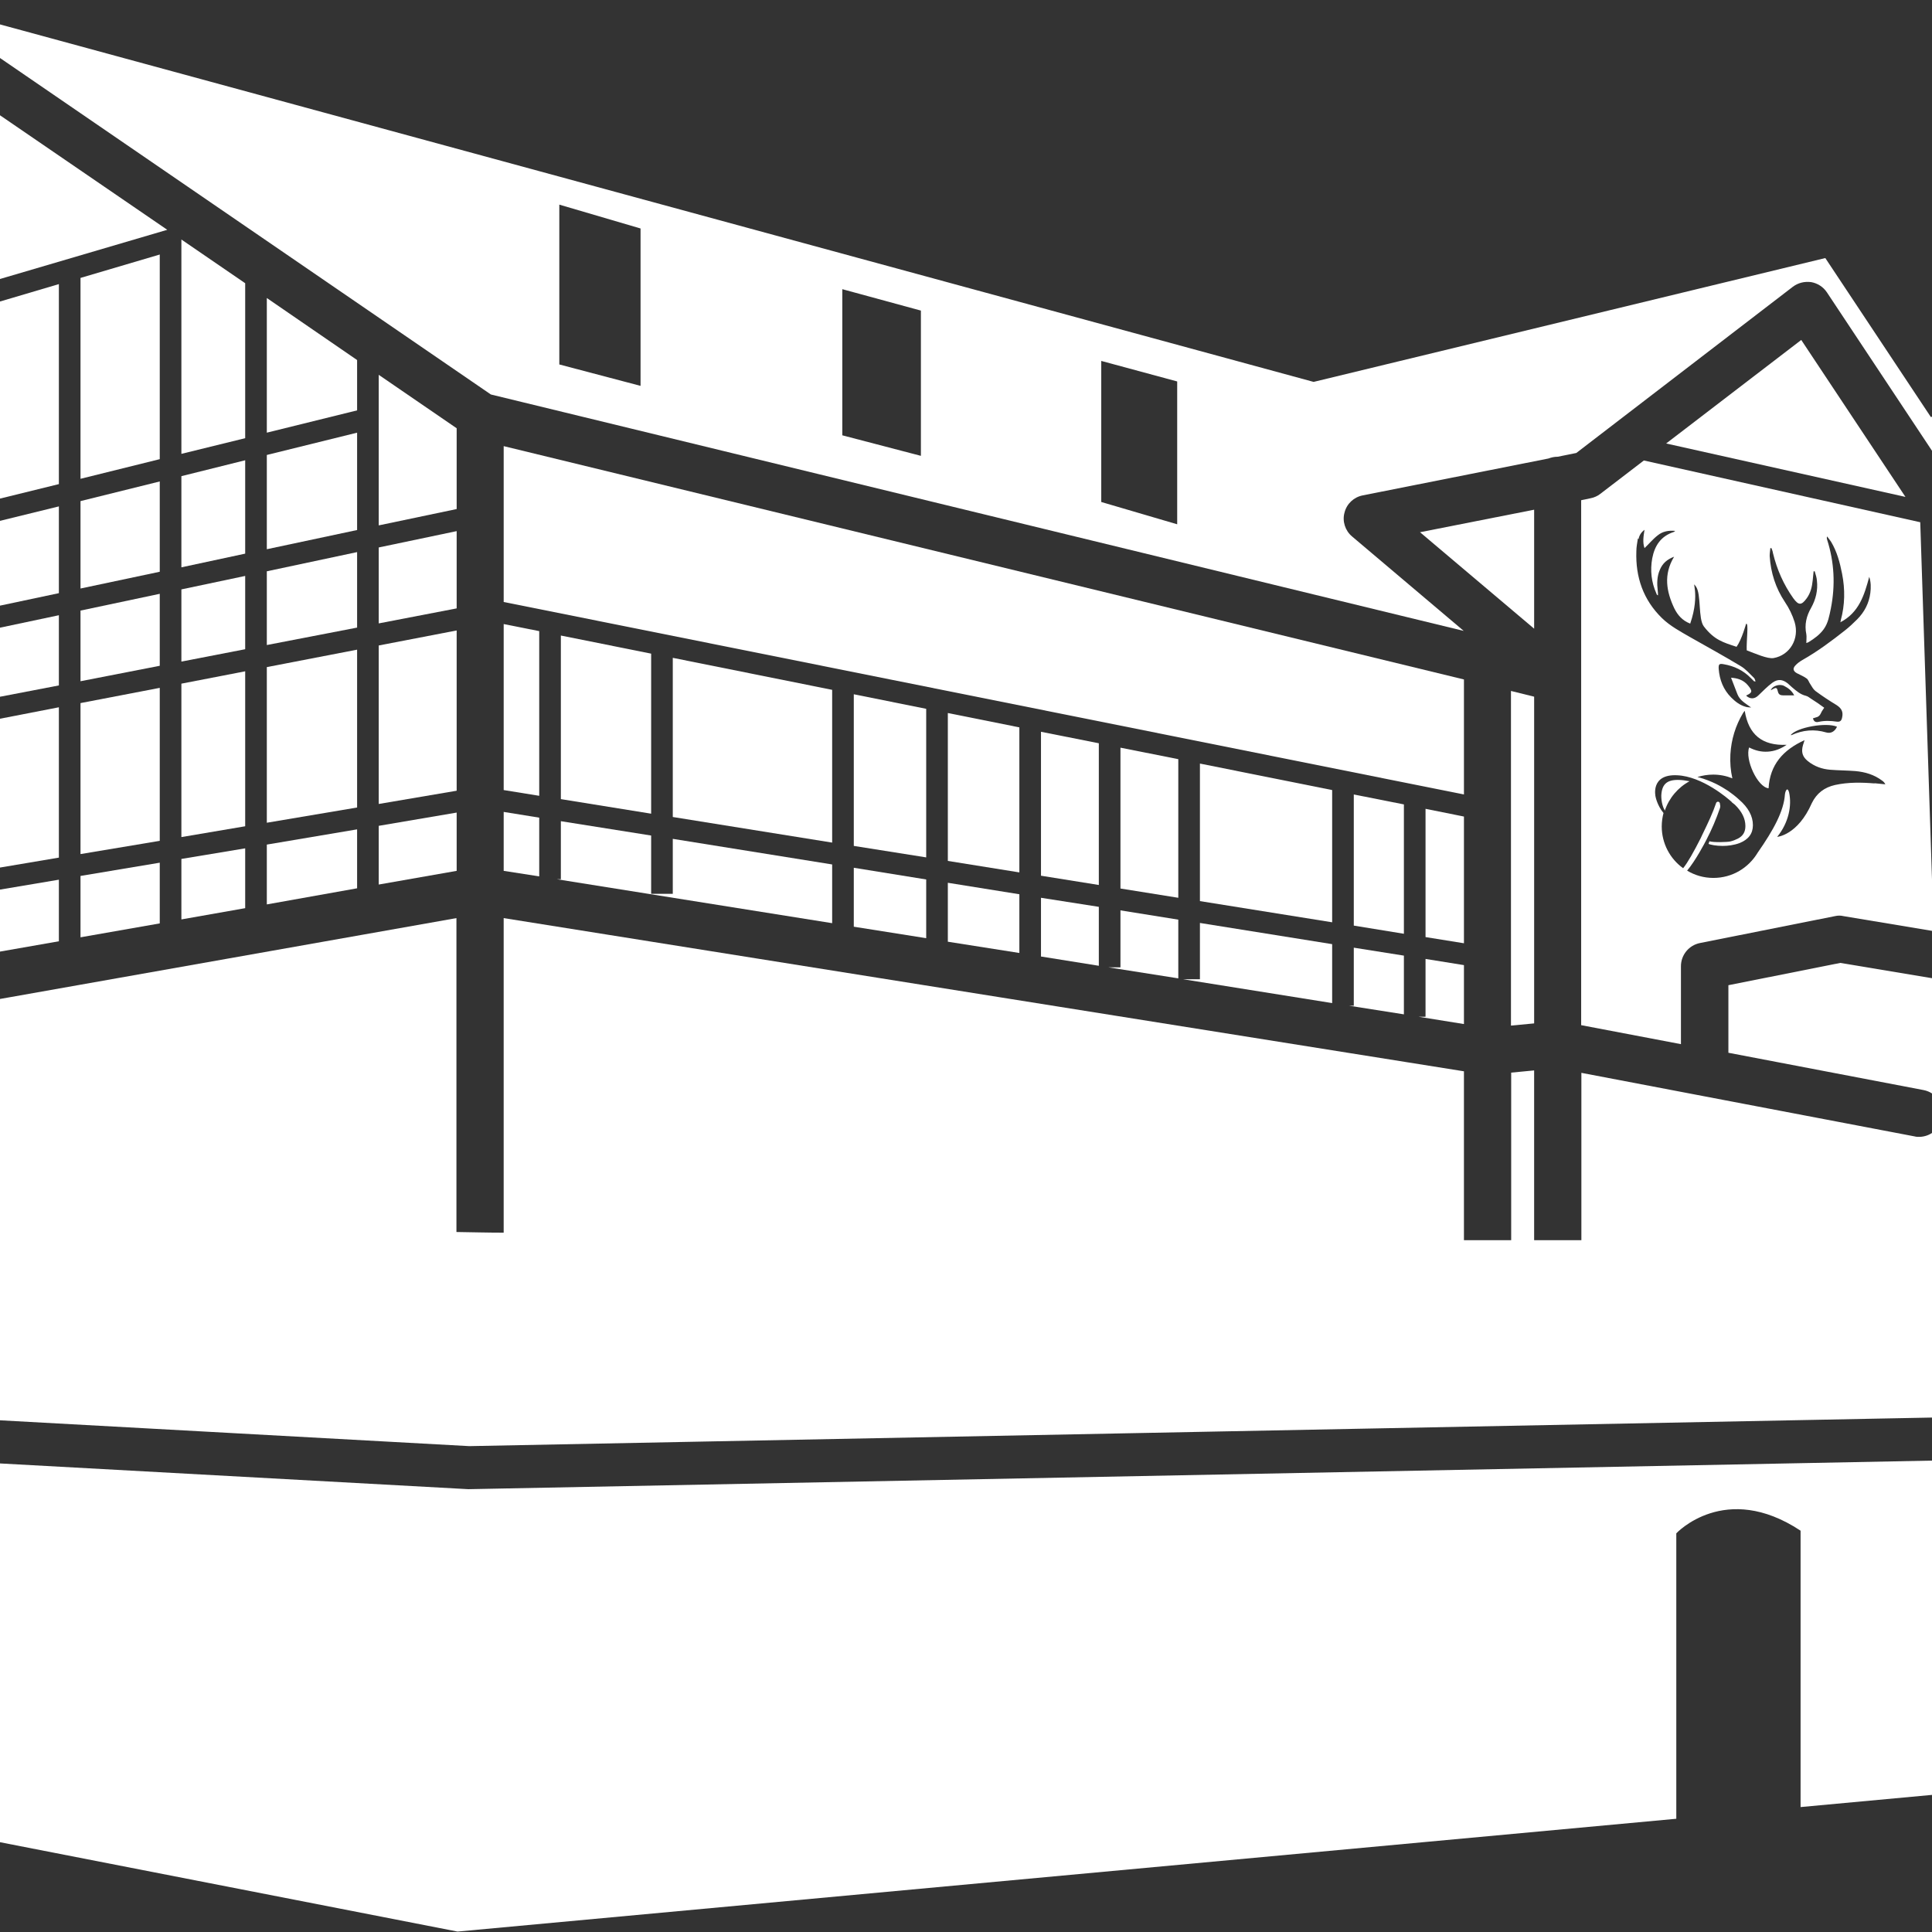 <?xml version="1.0" encoding="UTF-8"?>
<svg xmlns="http://www.w3.org/2000/svg" version="1.1" width="80" height="80" viewBox="0 0 80 80"><rect x="0" y="0" width="80" height="80" fill="#333333" stroke="none"/><svg id="Ebene_2" data-name="Ebene 2" viewBox="0 0 140.86 87.52" width="129" height="80" x="-24" y="0">
  <defs>
    <style>
      .cls-1 {
        fill: #fff;
      }
    </style>
  </defs>
  <g id="Ebene_1-2" data-name="Ebene 1">
    <g>
      <g>
        <path class="cls-1" d="M101.38,36.05c0,.3.08.53.16.67.19-.57.6-1.05,1.12-1.33-.16-.03-.34-.06-.53-.06-.51,0-.73.21-.75.72Z"/>
        <path class="cls-1" d="M113.12,23.66l-12.53-2.8-1.97,1.51c-.13.1-.28.17-.44.2l-.43.09v23.78l4.52.86v-3.53c0-.51.36-.95.86-1.05l6.12-1.22c.13-.03.26-.03.38,0l4.09.68-.61-18.53ZM100.35,24.42c.03-.16.11-.3.27-.42-.05.3-.09.58,0,.83.2-.19.38-.41.6-.58.22-.18.5-.23.79-.2-.02.02-.05.04-.07.05-.58.19-.86.62-.97,1.19-.1.55-.04,1.09.19,1.6,0,.02.02.04.03.06,0,0,.01,0,.04.02,0-.07,0-.13-.01-.2-.04-.33-.04-.66.1-.97.12-.28.32-.46.64-.58-.49.81-.35,1.58.01,2.34.15.3.36.55.72.69.48-1.39.01-2.02.26-1.68.25.35.09,1.46.36,1.81.47.61.87.72,1.48.92.24-.34.43-1.04.43-1.04.13-.07.01.75.03,1.2.37.14.95.4,1.22.35.73-.13,1.18-.87.95-1.63-.1-.32-.25-.63-.44-.91-.42-.63-.64-1.32-.69-2.08,0-.12.02-.24.03-.36.02,0,.03,0,.05,0,.03.08.06.15.07.23.18.74.48,1.42.92,2.04.24.33.37.33.61,0,.18-.25.24-.53.27-.82.01-.13.03-.27.04-.4.02,0,.03,0,.05,0,.04.14.09.28.1.42.05.44-.05.85-.26,1.23-.22.38-.31.77-.22,1.2.02.12,0,.25,0,.4.04-.02.07-.02.1-.04.26-.16.51-.34.69-.59.2-.28.25-.6.32-.93.21-1.06.16-2.1-.17-3.13-.01-.04-.02-.08,0-.14.06.08.13.16.18.24.27.45.4.94.5,1.45.14.71.13,1.41-.06,2.11,0,.02,0,.04-.02.09.85-.44,1.09-1.24,1.31-2.06.08.24.08.49.05.73-.06.47-.27.87-.6,1.2-.17.17-.35.34-.54.49-.62.49-1.25.96-1.94,1.35-.12.07-.23.15-.32.25-.13.14-.09.26.08.35.15.08.31.14.44.24.07.05.1.17.16.25.07.11.13.23.23.31.31.23.63.44.96.64.23.15.31.31.25.57-.03.15-.1.2-.25.18-.27-.04-.54-.05-.81.01-.12.03-.22,0-.26-.16.05-.01.09-.03.13-.04.11-.02.18-.08.23-.19.04-.1.11-.18.15-.25-.19-.14-.39-.28-.6-.41-.07-.05-.15-.11-.23-.13-.25-.06-.43-.22-.62-.38-.07-.06-.13-.12-.2-.18-.24-.19-.45-.21-.7-.03-.23.17-.43.38-.63.57-.17.17-.37.18-.55.02,0-.01,0-.02.01-.02.26-.12.29-.19.06-.46-.2-.24-.47-.32-.76-.34.1.25.19.5.29.75.11.28.36.41.62.6-.11-.01-.18-.01-.24-.03-.26-.07-.47-.23-.66-.42-.36-.36-.53-.8-.57-1.3-.01-.21.02-.25.23-.21.47.08.89.28,1.23.63.05.05.09.09.14.14,0,0,.02.01.07.01-.02-.05-.03-.11-.06-.15-.2-.19-.38-.41-.62-.55-.75-.45-1.51-.87-2.27-1.3-.45-.26-.92-.51-1.29-.87-.85-.83-1.2-1.86-1.16-3.02,0-.2.04-.39.07-.59ZM109.34,32.92c-.1.22-.28.32-.49.26-.54-.16-1.06-.11-1.57.12-.01,0-.03,0-.04,0,.27-.35,1.61-.59,2.1-.38ZM106.9,31.5c-.13,0-.21-.04-.24-.18-.04-.17-.07-.19-.23-.1-.03.01-.05.03-.09.05.05-.18.38-.31.6-.2.2.1.36.23.46.43-.18,0-.34,0-.5,0ZM111.05,35.49c-.6-.05-1.2-.06-1.8.07-.48.11-.83.37-1.05.82-.64,1.46-1.57,1.53-1.57,1.53.52-.64.67-1.41.54-2.01-.07-.27-.17-.09-.19.09-.05.75-.51,1.6-1.23,2.63-.41.69-1.15,1.15-2.01,1.15-.44,0-.84-.12-1.19-.33.38-.45.81-1.27.87-1.39.24-.46.45-.95.62-1.45.01-.03.02-.08,0-.16,0-.07-.03-.11-.07-.12h-.05s-.03.02-.03.02l-.02.02c-.16.47-.34.85-.65,1.49l-.05.11c-.32.63-.59,1.11-.8,1.37-.59-.42-.97-1.12-.97-1.89,0-.21.03-.42.08-.61-.29-.35-.36-.74-.36-.74,0,0-.25-1.03.98-.97,1.14.05,2.3,1.05,2.47,1.21,0,0,0,0,0,0,0,0,0,0,0,0,0,0,.01.01.01.01h-.01s.09.07.14.11c.32.31.48.63.48.97,0,.27-.11.45-.34.57-.1.05-.22.1-.35.13h0c-.14.03-.75.05-.94-.01l-.04.12c.1.04.34.09.64.09.23,0,.5-.03.77-.13.4-.16.6-.43.6-.81,0-.41-.21-.8-.63-1.16-.15-.14-.32-.27-.49-.39-.17-.11-.35-.22-.55-.32-.25-.12-.51-.22-.76-.29-.03,0-.05-.01-.08-.02.22-.07.46-.11.71-.11.31,0,.6.06.87.17-.08-.35-.11-.71-.09-1.09.04-.67.23-1.3.58-1.88.02-.03.04-.05.07-.09.17,1.07.78,1.59,1.9,1.54-.28.19-.55.29-.85.31-.3.02-.58-.05-.85-.19-.2.54.38,1.8.88,1.85.06-1.07.66-1.74,1.63-2.18-.03.1-.05.16-.07.22-.09.31-.03.53.22.73.3.24.64.36,1.01.39.38.03.76.03,1.14.06.44.04.85.16,1.21.43.06.04.11.09.15.17-.17-.02-.33-.03-.5-.05Z"/>
      </g>
      <path class="cls-1" d="M140.75,56.62l-6.86-.95v-20.25l2.06.37-9.41-10.91-3.18-1.06-2.99-6.17-6.78,1.24-4.78-7.2-23.18,5.61L22.06,0,0,29.91h7.35v1.5l4.6-.97v-3.34l-3.19.79-.23-.95,3.42-.84v-6.68l-6.28,8.45c-.35.47-1.02.57-1.49.22-.47-.35-.57-1.02-.22-1.49L22.61,1.47c.34-.46.99-.57,1.46-.25l24.29,16.65,44.07,10.71-5.06-4.28c-.31-.26-.45-.69-.34-1.08.1-.4.42-.7.83-.78l8.41-1.67c.13-.05.27-.08.42-.08,0,0,0,0,0,0l.84-.17,9.81-7.53c.24-.18.53-.25.83-.21.29.05.55.22.71.46l6.76,10.19s.02-.07.04-.1l3.05-4.64c.21-.33.59-.52.98-.48.39.03.73.27.89.63l6.34,14.1,5.87,1.42c.57.14.92.72.79,1.29-.12.49-.56.82-1.04.82-.08,0-.17,0-.25-.03l-6.38-1.55c-.32-.08-.59-.3-.72-.6l-5.75-12.8-1.98,3.01c-.19.29-.49.43-.81.46l1,1.51c.33.49.19,1.15-.3,1.48-.49.33-1.15.19-1.48-.3l-1.73-2.6.57,17.28,4.47.74c.58.1.97.65.88,1.23-.1.58-.65.98-1.23.88l-9.36-1.56-5.07,1.01v3.06l8.84,1.69c.58.11.96.67.85,1.25-.1.51-.55.87-1.05.87-.07,0-.13,0-.2-.02l-15.1-2.88v7.58c-.71,0-1.42,0-2.14,0v-7.69l-1.04.1v7.59c-.71,0-1.42,0-2.14,0v-7.65l-43.5-6.94v14.25c-.72,0-1.43-.02-2.14-.03v-14.22l-36.86,6.53c-.58.1-1.13-.28-1.24-.86-.1-.58.28-1.14.86-1.24l2.38-.42v-2.93l-4.6.77v11.75c-2.68-.05-4.18-.08-4.18-.08l.04,8.86,2.79.22v15.33l40.86,7.98,55.21-5.11v-12.93s2.21-2.38,5.63-.12v12.52l25.37-2.35,5.98-1.55.27-13.12,1.53.08-.11-8.33ZM55.14,17.48l-3.68-.97v-7.24l3.68,1.08v7.12ZM67.84,20.65l-3.56-.93v-6.62l3.56.97v6.58ZM79.45,23.75l-3.44-1.01v-6.39l3.44.93v6.46ZM137.51,65.7l-90.17,1.76-39.31-2.16c-.54-.03-.95-.49-.92-1.03.03-.54.5-.97,1.03-.92l39.24,2.16,90.09-1.76c.52.02.99.42,1,.96.01.54-.42.99-.96,1Z"/>
      <polygon class="cls-1" points="101.6 20.09 112.44 22.51 107.72 15.4 101.6 20.09"/>
      <polygon class="cls-1" points="24.09 14.26 21.05 15.15 20.83 23.89 24.02 23.11 24.09 14.26"/>
      <polygon class="cls-1" points="17.04 44.72 19.35 44.31 19.42 41.43 17.04 41.83 17.04 44.72"/>
      <polygon class="cls-1" points="17.04 24.83 19.85 24.14 20.06 15.44 17.04 16.33 17.04 24.83"/>
      <polygon class="cls-1" points="28.79 32.04 24.93 32.79 24.88 39.51 28.79 38.85 28.79 32.04"/>
      <polygon class="cls-1" points="17.04 40.83 19.44 40.43 19.61 33.82 17.04 34.32 17.04 40.83"/>
      <polygon class="cls-1" points="23.95 32.98 20.59 33.63 20.43 40.26 23.9 39.68 23.95 32.98"/>
      <polygon class="cls-1" points="28.79 27.87 24.96 28.68 24.94 31.79 28.79 31.05 28.79 27.87"/>
      <polygon class="cls-1" points="28.79 22.94 25 23.87 24.97 27.68 28.79 26.87 28.79 22.94"/>
      <polygon class="cls-1" points="20.33 44.13 23.87 43.51 23.89 40.67 20.4 41.26 20.33 44.13"/>
      <polygon class="cls-1" points="28.79 12.87 25.07 13.97 25.01 22.86 28.79 21.93 28.79 12.87"/>
      <polygon class="cls-1" points="23.98 28.89 20.69 29.59 20.62 32.63 23.96 31.98 23.98 28.89"/>
      <polygon class="cls-1" points="17.04 29.36 19.73 28.79 19.82 25.15 17.04 25.84 17.04 29.36"/>
      <polygon class="cls-1" points="38.21 40.97 42.3 40.24 42.3 37.57 38.21 38.26 38.21 40.97"/>
      <polygon class="cls-1" points="46.81 19.4 43.28 16.98 43.28 23.8 46.81 23.06 46.81 19.4"/>
      <polygon class="cls-1" points="16.06 13.88 12.93 18.08 12.93 25.84 16.06 25.07 16.06 13.88"/>
      <polygon class="cls-1" points="43.28 36.42 46.81 35.82 46.81 28.56 43.28 29.24 43.28 36.42"/>
      <polygon class="cls-1" points="43.28 28.24 46.81 27.56 46.81 24.06 43.28 24.8 43.28 28.24"/>
      <polygon class="cls-1" points="12.93 41.52 16.06 41 16.06 34.51 12.93 35.11 12.93 41.52"/>
      <polygon class="cls-1" points="12.93 34.11 16.06 33.51 16.06 30.57 12.93 31.23 12.93 34.11"/>
      <polygon class="cls-1" points="17.04 33.32 19.63 32.82 19.71 29.8 17.04 30.36 17.04 33.32"/>
      <polygon class="cls-1" points="12.93 30.23 16.06 29.57 16.06 26.08 12.93 26.85 12.93 30.23"/>
      <polygon class="cls-1" points="24.02 24.12 20.81 24.91 20.72 28.58 23.99 27.89 24.02 24.12"/>
      <polygon class="cls-1" points="23.71 3.57 17.04 12.56 17.04 15.31 33.7 10.41 23.71 3.57"/>
      <polygon class="cls-1" points="37.23 12.83 34.34 10.85 34.34 20.56 37.23 19.85 37.23 12.83"/>
      <polygon class="cls-1" points="38.21 37.27 42.3 36.58 42.3 29.43 38.21 30.22 38.21 37.27"/>
      <polygon class="cls-1" points="38.21 24.88 42.3 24.01 42.3 19.6 38.21 20.61 38.21 24.88"/>
      <polygon class="cls-1" points="42.3 16.31 38.21 13.5 38.21 19.6 42.3 18.59 42.3 16.31"/>
      <polygon class="cls-1" points="12.93 45.44 16.06 44.89 16.06 41.99 12.93 42.52 12.93 45.44"/>
      <polygon class="cls-1" points="43.28 40.07 46.81 39.45 46.81 36.81 43.28 37.41 43.28 40.07"/>
      <polygon class="cls-1" points="24.85 43.33 28.79 42.64 28.79 39.85 24.87 40.51 24.85 43.33"/>
      <polygon class="cls-1" points="11.96 31.44 7.35 32.41 7.35 35.19 11.96 34.3 11.96 31.44"/>
      <polygon class="cls-1" points="7.35 42.46 11.96 41.69 11.96 35.3 7.35 36.19 7.35 42.46"/>
      <polygon class="cls-1" points="29.77 42.46 33.36 41.83 33.36 39.08 29.77 39.68 29.77 42.46"/>
      <polygon class="cls-1" points="38.21 29.22 42.3 28.43 42.3 25.01 38.21 25.88 38.21 29.22"/>
      <polygon class="cls-1" points="33.36 31.16 29.77 31.85 29.77 38.69 33.36 38.09 33.36 31.16"/>
      <polygon class="cls-1" points="33.36 11.53 29.77 12.59 29.77 21.69 33.36 20.8 33.36 11.53"/>
      <polygon class="cls-1" points="33.36 21.81 29.77 22.7 29.77 26.66 33.36 25.9 33.36 21.81"/>
      <polygon class="cls-1" points="33.36 26.9 29.77 27.66 29.77 30.86 33.36 30.16 33.36 26.9"/>
      <polygon class="cls-1" points="34.34 37.92 37.23 37.43 37.23 30.41 34.34 30.97 34.34 37.92"/>
      <polygon class="cls-1" points="34.34 41.65 37.23 41.14 37.23 38.43 34.34 38.91 34.34 41.65"/>
      <polygon class="cls-1" points="34.34 25.7 37.23 25.08 37.23 20.85 34.34 21.57 34.34 25.7"/>
      <polygon class="cls-1" points="34.34 29.97 37.23 29.41 37.23 26.09 34.34 26.7 34.34 29.97"/>
      <polygon class="cls-1" points="95.62 23.09 90.45 24.11 95.62 28.48 95.62 23.09"/>
      <polygon class="cls-1" points="95.62 46.36 95.62 31.56 94.57 31.3 94.57 46.46 95.62 46.36"/>
      <polygon class="cls-1" points="55.62 29.61 51.53 28.79 51.53 36.2 55.62 36.86 55.62 29.61"/>
      <polygon class="cls-1" points="63.82 31.25 56.6 29.8 56.6 37.01 63.82 38.17 63.82 31.25"/>
      <polygon class="cls-1" points="64.8 41.98 68.08 42.5 68.08 39.84 64.8 39.31 64.8 41.98"/>
      <polygon class="cls-1" points="69.06 42.66 72.3 43.17 72.3 40.51 69.06 39.99 69.06 42.66"/>
      <polygon class="cls-1" points="68.08 32.11 64.8 31.45 64.8 38.32 68.08 38.84 68.08 32.11"/>
      <polygon class="cls-1" points="51.53 39.83 51.35 39.83 63.82 41.82 63.82 39.16 56.6 38 56.6 40.49 55.62 40.49 55.62 37.85 51.53 37.2 51.53 39.83"/>
      <polygon class="cls-1" points="92.44 30.78 48.94 20.21 48.94 27.27 92.44 35.99 92.44 30.78"/>
      <polygon class="cls-1" points="48.94 35.79 50.55 36.05 50.55 28.59 48.94 28.27 48.94 35.79"/>
      <polygon class="cls-1" points="75.9 33.67 73.28 33.15 73.28 39.67 75.9 40.09 75.9 33.67"/>
      <polygon class="cls-1" points="72.3 32.95 69.06 32.3 69.06 39 72.3 39.52 72.3 32.95"/>
      <polygon class="cls-1" points="48.94 39.45 50.55 39.7 50.55 37.04 48.94 36.78 48.94 39.45"/>
      <polygon class="cls-1" points="80.48 44.36 79.72 44.36 86.47 45.44 86.47 42.77 80.48 41.81 80.48 44.36"/>
      <polygon class="cls-1" points="86.47 35.79 80.48 34.59 80.48 40.82 86.47 41.78 86.47 35.79"/>
      <polygon class="cls-1" points="79.5 34.39 76.88 33.87 76.88 40.25 79.5 40.67 79.5 34.39"/>
      <polygon class="cls-1" points="73.28 43.33 75.9 43.75 75.9 41.08 73.28 40.67 73.28 43.33"/>
      <polygon class="cls-1" points="76.88 43.82 76.33 43.82 79.5 44.32 79.5 41.66 76.88 41.24 76.88 43.82"/>
      <polygon class="cls-1" points="89.72 36.44 87.45 35.99 87.45 41.93 89.72 42.3 89.72 36.44"/>
      <polygon class="cls-1" points="92.44 36.99 90.7 36.64 90.7 42.45 92.44 42.73 92.44 36.99"/>
      <polygon class="cls-1" points="87.45 45.56 87.24 45.56 89.72 45.95 89.72 43.29 87.45 42.93 87.45 45.56"/>
      <polygon class="cls-1" points="90.7 46.06 90.39 46.06 92.44 46.39 92.44 43.72 90.7 43.44 90.7 46.06"/>
    </g>
  </g>
</svg></svg>
